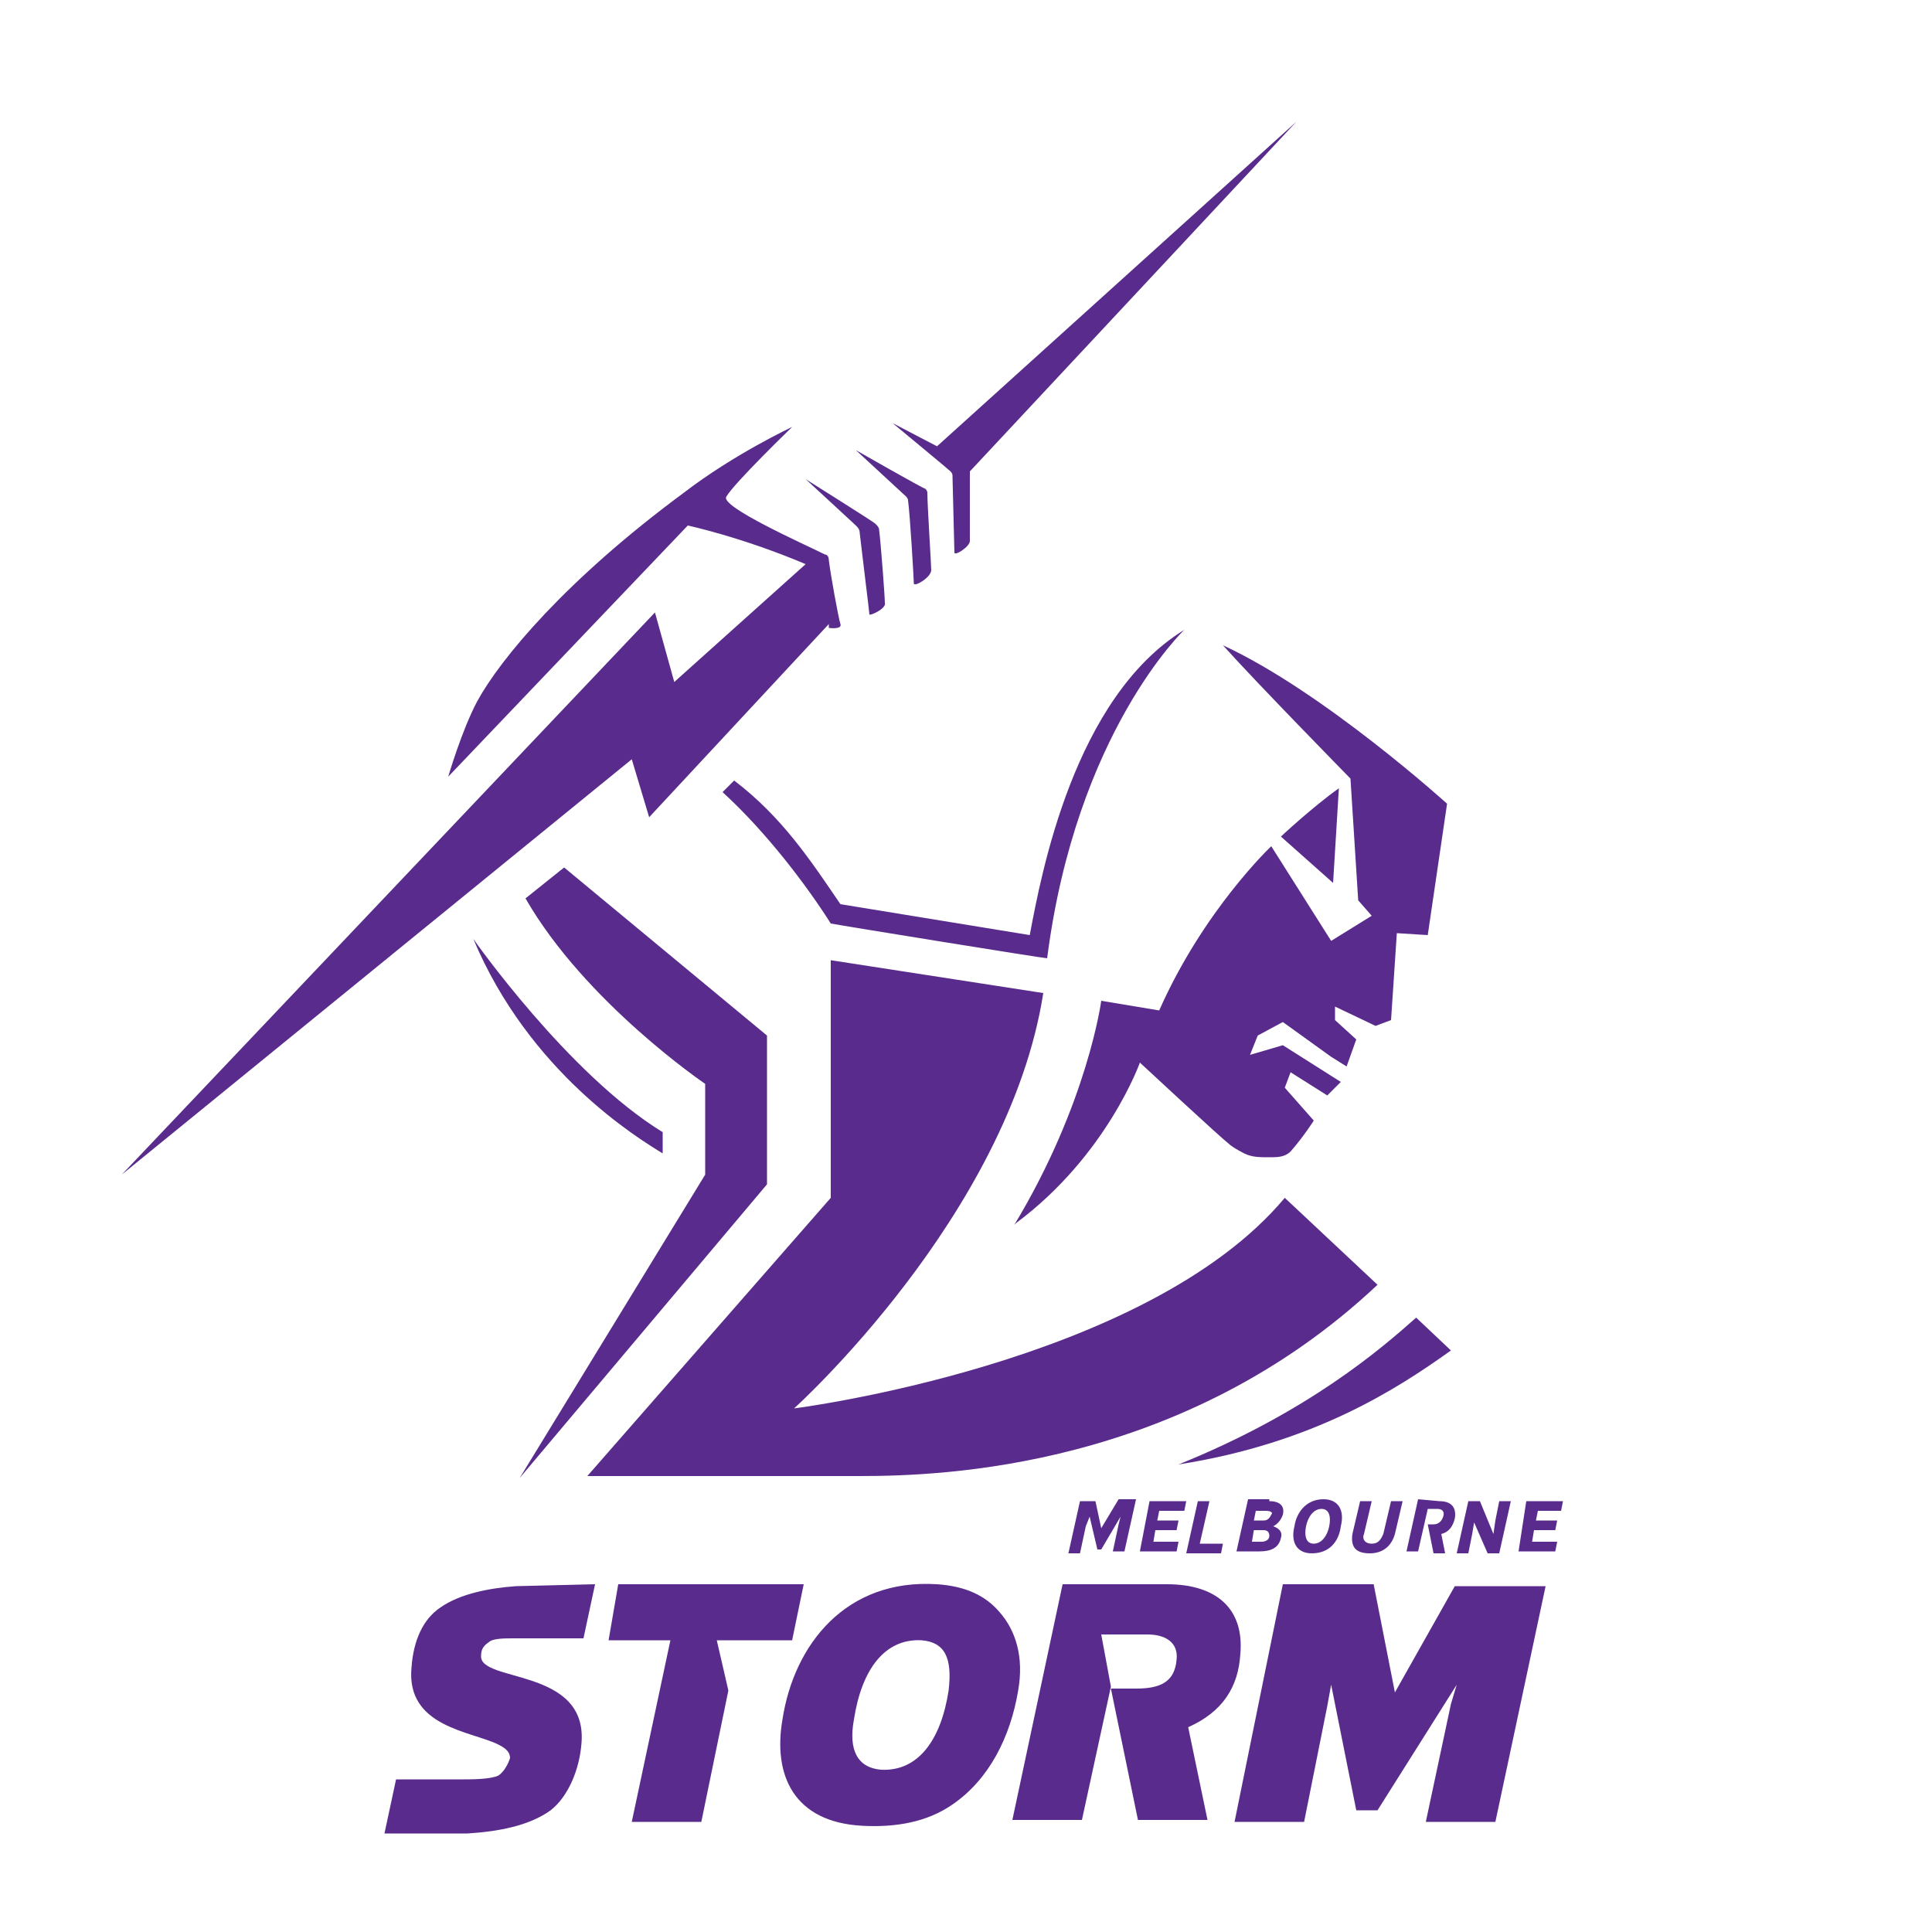 <?xml version="1.0" encoding="utf-8"?>
<!-- Generator: Adobe Illustrator 23.1.0, SVG Export Plug-In . SVG Version: 6.00 Build 0)  -->
<svg version="1.1" id="Layer_1" xmlns="http://www.w3.org/2000/svg" xmlns:xlink="http://www.w3.org/1999/xlink" x="0px" y="0px"
	 viewBox="0 0 100 100" style="enable-background:new 0 0 100 100;" xml:space="preserve">
<style type="text/css">
	.st0{fill:#592B8C;}
</style>
<path class="st0" d="M30.8,82l-0.6,2.8l-3.6,0c-0.5,0-1.1,0-1.3,0.2c-0.3,0.2-0.4,0.4-0.4,0.7c-0.1,1.4,5.5,0.6,5.2,4.5
	c-0.1,1.4-0.7,2.8-1.6,3.5c-1.1,0.8-2.7,1.1-4.3,1.2h-4.3l0.6-2.8l3.5,0c0.4,0,1.4,0,1.8-0.2c0.3-0.2,0.5-0.6,0.6-0.9
	c0-0.3-0.2-0.5-0.6-0.7c-1.4-0.7-4.8-0.9-4.5-4c0.1-1.4,0.6-2.5,1.5-3.1c1-0.7,2.5-1,3.9-1.1L30.8,82z M51.7,83.4
	C51,82.6,50,82.1,48.5,82c-4.7-0.3-7.4,3.1-8,7c-0.5,2.9,0.6,5.3,4.1,5.5c1.8,0.1,3.4-0.2,4.7-1.1c1.9-1.3,3-3.5,3.4-5.9
	C53,85.8,52.6,84.4,51.7,83.4z M41.6,82L41,84.9h-3.9l0.6,2.6l-1.4,6.8h-3.6l2-9.4h-3.2L32,82H41.6z M60.4,82c2.6,0,4,1.3,3.8,3.6
	c-0.1,1.7-0.9,3-2.7,3.8l1,4.8h-3.6l-1.4-6.8h1.3c1.2,0,2-0.3,2.1-1.5c0.1-0.9-0.6-1.3-1.5-1.3H57l0.5,2.7L56,94.2h-3.6L55,82H60.4z
	 M72.2,87.6L72.2,87.6l3.1-5.5H80l-2.6,12.2h-3.6l1.3-6.1l0.3-1h0l-4.1,6.5h-1.1l-1.3-6.5h0l-0.2,1.1l-1.2,6h-3.6L66.4,82h4.7
	L72.2,87.6z M49.1,87.5c-0.4,2.6-1.6,4.2-3.5,4.1c-1.2-0.1-1.7-1-1.4-2.6c0.4-2.6,1.6-4.2,3.5-4.1C48.9,85,49.3,85.8,49.1,87.5z
	 M67,79c-0.2,0.8,0.1,1.4,0.9,1.4c0.9,0,1.4-0.6,1.5-1.4c0.2-0.8-0.1-1.4-0.9-1.4C67.6,77.6,67.1,78.3,67,79z M71,77.7l-0.4,1.7
	c-0.1,0.2,0,0.5,0.4,0.5c0.4,0,0.5-0.3,0.6-0.5l0.4-1.7h0.6l-0.4,1.7c-0.2,0.7-0.7,1-1.3,1c-0.7,0-1-0.3-0.9-1l0.4-1.7H71z M62,77.7
	h0.6l-0.5,2.2h1.2l-0.1,0.5h-1.8L62,77.7z M79,77.7h1.9l-0.1,0.5h-1.2l-0.1,0.5h1.1l-0.1,0.5h-1.1l-0.1,0.6h1.3l-0.1,0.5h-1.9
	L79,77.7z M74.5,77.7c0.6,0,0.9,0.3,0.8,0.9c-0.1,0.4-0.3,0.7-0.7,0.8l0.2,1h-0.6l-0.3-1.5h0.3c0.2,0,0.4-0.1,0.5-0.4
	c0.1-0.3-0.1-0.4-0.3-0.4h-0.5l-0.5,2.2h-0.6l0.6-2.7L74.5,77.7z M59.5,77.7h1.9l-0.1,0.5H60l-0.1,0.5h1.1l-0.1,0.5h-1.1l-0.1,0.6
	h1.3l-0.1,0.5h-1.9L59.5,77.7z M77.3,79.4L77.3,79.4l0.1-0.7l0.2-1h0.6l-0.6,2.7h-0.6l-0.7-1.6h0l-0.1,0.6l-0.2,1h-0.6l0.6-2.7h0.6
	L77.3,79.4z M65.7,77.7c0.6,0,0.8,0.3,0.7,0.7c-0.1,0.3-0.3,0.5-0.5,0.6l0,0c0.3,0.1,0.5,0.3,0.4,0.6c-0.1,0.5-0.5,0.7-1.1,0.7H64
	l0.6-2.7H65.7z M57,79.1L57,79.1l0.9-1.5h0.9l-0.6,2.7h-0.6l0.3-1.4l0.1-0.4h0l-1,1.7h-0.2l-0.4-1.7h0L56.2,79l-0.3,1.4h-0.6
	l0.6-2.7h0.8L57,79.1z M68.8,79c-0.1,0.5-0.4,0.9-0.8,0.9c-0.4,0-0.5-0.4-0.4-0.9c0.1-0.5,0.4-0.9,0.8-0.9
	C68.8,78.1,68.9,78.5,68.8,79z M65.4,79.2h-0.5l-0.1,0.6h0.5c0.2,0,0.4-0.1,0.4-0.3C65.7,79.3,65.6,79.2,65.4,79.2z M65.5,78.2h-0.5
	l-0.1,0.5h0.5c0.2,0,0.3-0.1,0.4-0.3C65.9,78.3,65.8,78.2,65.5,78.2z M39.7,53.6l-10.5-8.7l-2,1.6c3.1,5.4,9.3,9.6,9.3,9.6l0,4.7
	l-9.6,15.7l12.8-15.2L39.7,53.6z M44.5,76.4H30.4L43,62V49.7l11,1.7c-1.8,11.5-12.9,21.5-12.9,21.5S59.3,70.6,66.5,62l4.8,4.5
	C61.2,76,48.8,76.4,44.5,76.4z M61,75.8c7-1.1,11.3-3.9,14.1-5.9l-1.8-1.7C71.5,69.8,67.7,73.1,61,75.8z M69.9,40.3l0.4,6.3l0.7,0.8
	l-2.1,1.3l-3.1-4.9c0,0-3.5,3.3-5.8,8.5L57,51.8c0,0-0.7,5.3-4.5,11.6c0,0,0.1-0.1,0.1-0.1c4.7-3.5,6.4-8.3,6.4-8.3s4.2,3.9,4.6,4.2
	c0.1,0.1,0.4,0.3,0.8,0.5c0.4,0.2,0.8,0.2,1.3,0.2c0.4,0,0.8,0,1.1-0.3c0.7-0.8,1.2-1.6,1.2-1.6l-1.5-1.7l0.3-0.8l1.9,1.2l0.7-0.7
	l-3-1.9l-1.7,0.5l0.4-1l1.3-0.7l2.5,1.8l0.8,0.5l0.5-1.4l-1.1-1l0-0.7l2.1,1l0.8-0.3l0.3-4.5l1.6,0.1l1-6.8c0,0-6.4-5.8-11.6-8.2
	C65,35.3,69.9,40.3,69.9,40.3z M33.9,31.7L6.3,60.8l26.4-21.5l0.9,3l9.3-10l0,0.2c0,0,0.7,0.1,0.6-0.2c-0.1-0.3-0.5-2.5-0.6-3.3
	c0-0.2-0.1-0.3-0.2-0.3c-1-0.5-5.5-2.5-5.1-3C38,25,41,22.1,41,22.1s-3,1.4-5.6,3.4c-6.1,4.5-9.5,8.6-10.7,10.8
	c-0.8,1.5-1.5,3.9-1.5,3.9l12.4-13c0,0,2.8,0.6,6.1,2l-6.8,6.1L33.9,31.7z M34.3,58.6c-4.9-3-9.8-10-9.8-10
	c2.9,6.9,8.5,10.3,9.8,11.1L34.3,58.6z M54.2,49.6c1.5-11.7,7.1-17,7.1-17c-5.7,3.5-7.4,12.6-8,15.8l-9.8-1.6
	c-1.5-2.2-3-4.5-5.5-6.4l-0.6,0.6c2.3,2.1,4.4,4.9,5.6,6.8C43.5,47.9,54,49.6,54.2,49.6z M69.3,40.8c-1.4,1-3,2.5-3,2.5l2.7,2.4
	L69.3,40.8z M44.3,27.2c0.1,0.1,0.2,0.2,0.2,0.4c0.1,0.9,0.5,4.1,0.5,4.2c0,0.1,0.9-0.3,0.8-0.6c0-0.3-0.2-3-0.3-3.8
	c0-0.1-0.1-0.2-0.2-0.3c-0.1-0.1-3.6-2.3-3.6-2.3S44.2,27.1,44.3,27.2z M47,25.9c0.1,0.7,0.3,4.1,0.3,4.3c0,0.2,0.9-0.3,0.9-0.7
	c0-0.3-0.2-3.3-0.2-4c0-0.1-0.1-0.2-0.1-0.2c-0.1,0-3.6-2-3.6-2l2.6,2.4C46.9,25.7,47,25.8,47,25.9z M49.3,24.6l0.1,4
	c0,0.2,0.8-0.3,0.8-0.6c0-0.3,0-2.6,0-3.6L67.1,6.3L48.5,23.1l-2.3-1.2c0,0,2.9,2.4,3,2.5C49.2,24.4,49.3,24.5,49.3,24.6z"/>
</svg>
